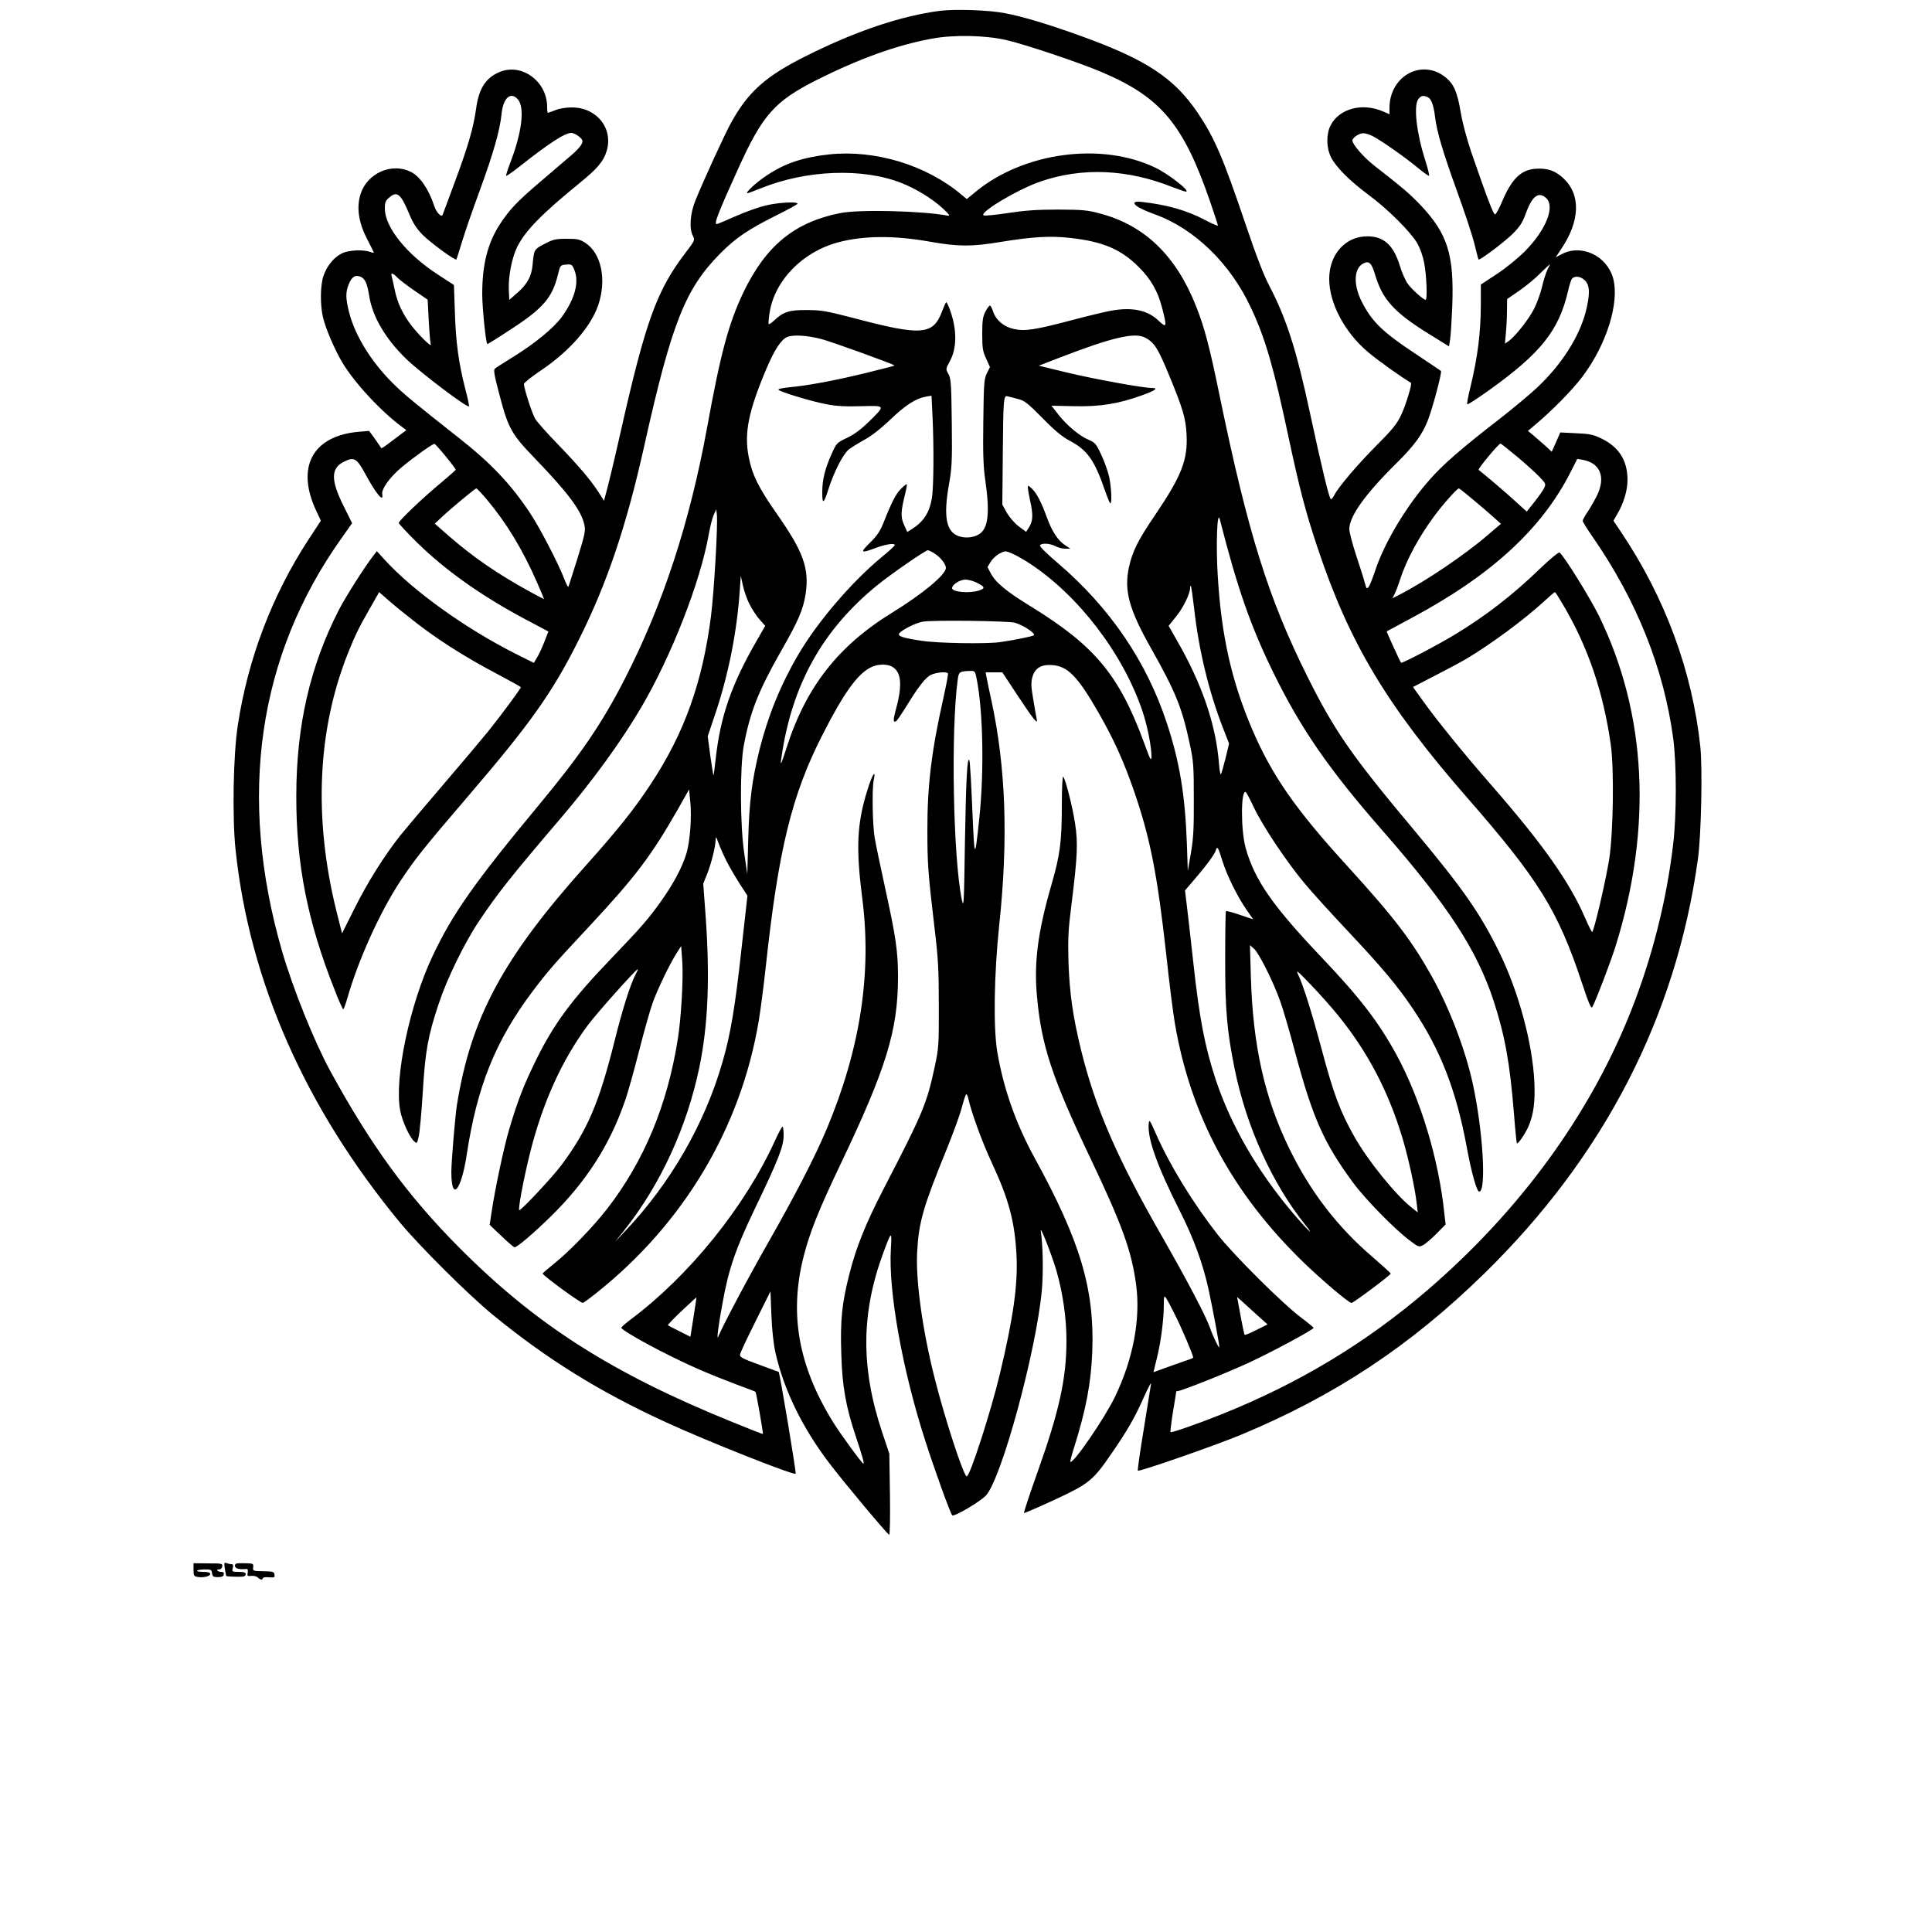 <?xml version="1.0" encoding="UTF-8" standalone="yes"?>
<svg version="1.0" xmlns="http://www.w3.org/2000/svg" width="100mm" height="100mm" viewBox="0 0 1000 1250" preserveAspectRatio="xMidYMid meet">
  <g transform="translate(0,1250) scale(0.1,-0.1)" fill="#000000" stroke="none">
    <path d="M4832 12430 c-250 -32 -545 -131 -866 -292 -261 -130 -373 -230 -483
-427 -40 -70 -186 -389 -234 -509 -34 -83 -41 -181 -16 -228 14 -27 13 -30
-48 -110 -186 -243 -258 -443 -420 -1161 -35 -156 -74 -319 -86 -363 l-21 -80
-37 58 c-53 81 -128 169 -266 312 -67 69 -131 141 -142 160 -20 33 -73 196
-73 226 0 7 48 46 108 86 187 126 323 282 372 422 56 165 22 335 -82 404 -37
24 -51 27 -122 27 -72 0 -88 -4 -143 -33 -67 -35 -68 -36 -77 -133 -6 -75 -34
-127 -98 -183 l-53 -46 -3 67 c-4 84 21 210 55 277 53 105 158 212 407 415
111 90 152 139 171 204 44 147 -64 282 -225 282 -39 0 -82 -7 -108 -18 -23 -9
-45 -17 -47 -17 -3 0 -5 17 -5 38 0 169 -170 290 -315 223 -86 -39 -128 -108
-145 -237 -17 -121 -52 -242 -135 -465 -41 -112 -78 -210 -81 -218 -7 -21 -41
14 -55 58 -35 107 -93 192 -153 220 -122 60 -278 -9 -322 -141 -28 -86 -16
-180 37 -286 24 -48 46 -90 47 -95 2 -4 -8 -3 -23 3 -45 17 -142 12 -184 -10
-51 -25 -97 -82 -118 -145 -21 -60 -22 -185 -4 -265 17 -74 75 -209 125 -294
78 -131 250 -317 386 -417 l29 -22 -61 -46 c-109 -82 -99 -77 -108 -60 -5 8
-23 34 -40 58 l-32 43 -71 -6 c-298 -28 -404 -232 -269 -515 l28 -60 -82 -125
c-233 -358 -389 -766 -455 -1196 -30 -192 -37 -597 -15 -807 90 -853 451
-1670 1064 -2413 126 -152 445 -470 602 -598 348 -285 687 -496 1121 -695 270
-124 825 -344 837 -332 5 5 -103 655 -110 659 -2 1 -59 22 -128 47 -105 38
-125 49 -122 65 1 10 46 107 100 214 l97 195 6 -155 c4 -100 14 -187 27 -245
54 -237 171 -478 344 -707 96 -127 381 -467 391 -468 5 0 7 118 5 262 l-4 263
-47 140 c-139 418 -136 772 10 1165 51 137 54 138 47 20 -17 -274 75 -785 222
-1240 61 -190 162 -470 175 -484 10 -12 176 85 217 127 100 103 327 936 363
1332 10 116 7 287 -7 380 -7 45 71 -153 101 -256 42 -146 65 -307 65 -451 0
-247 -46 -457 -189 -858 -50 -140 -88 -256 -86 -259 3 -2 91 36 197 85 224
104 250 125 369 299 105 152 154 238 211 368 28 62 48 99 45 82 -3 -16 -24
-148 -47 -293 -24 -144 -41 -265 -38 -267 8 -9 498 162 665 231 611 254 1096
575 1574 1042 777 759 1244 1664 1385 2687 21 156 30 584 15 725 -52 488 -228
964 -513 1388 l-49 73 26 45 c41 70 65 151 65 219 0 124 -54 211 -165 266 -55
27 -77 32 -167 36 l-103 5 -27 -62 -28 -63 -42 39 c-24 21 -59 52 -78 68 l-34
28 54 46 c109 92 233 219 296 302 160 211 245 487 200 643 -41 142 -202 218
-327 155 l-44 -23 38 57 c119 178 125 345 17 450 -56 54 -108 72 -187 66 -95
-8 -154 -68 -216 -216 -18 -41 -37 -77 -43 -79 -11 -4 -50 100 -155 403 -28
83 -57 190 -68 257 -22 130 -44 182 -96 225 -153 126 -365 12 -365 -197 l0
-40 -44 19 c-134 57 -281 17 -337 -91 -29 -58 -28 -143 2 -205 30 -62 121
-154 244 -245 122 -90 268 -235 313 -310 20 -35 38 -84 47 -133 15 -77 21
-236 9 -236 -14 0 -89 67 -115 103 -16 22 -40 76 -53 121 -41 131 -103 187
-210 187 -141 0 -246 -117 -246 -275 0 -157 99 -345 249 -472 57 -50 215 -162
280 -201 9 -5 -33 -143 -63 -207 -28 -59 -55 -93 -158 -196 -124 -125 -247
-269 -274 -322 -8 -15 -18 -28 -23 -28 -10 0 -59 203 -136 561 -87 406 -152
608 -262 819 -38 72 -86 198 -154 399 -146 431 -199 555 -307 717 -153 228
-333 347 -750 498 -215 78 -384 129 -502 151 -103 20 -318 27 -418 15z m428
-189 c119 -27 474 -146 617 -207 384 -163 529 -336 702 -837 28 -82 51 -152
51 -156 0 -5 -37 11 -82 35 -122 64 -245 99 -415 118 -29 3 -43 0 -43 -8 0
-17 43 -40 135 -74 255 -93 486 -318 619 -604 92 -195 148 -389 241 -828 74
-347 113 -495 190 -725 205 -615 448 -1021 971 -1620 461 -528 584 -727 739
-1194 43 -130 60 -170 67 -157 23 41 121 297 152 398 238 767 200 1501 -109
2134 -59 119 -229 393 -255 409 -6 4 -62 -43 -125 -103 -174 -169 -355 -309
-554 -429 -111 -67 -340 -187 -346 -181 -6 6 -95 201 -93 203 2 1 73 39 158
85 518 277 844 576 1032 946 l43 85 35 -6 c116 -21 152 -115 89 -238 -17 -33
-44 -80 -60 -103 -16 -23 -29 -48 -29 -54 0 -6 29 -53 64 -103 286 -413 461
-851 522 -1307 22 -167 22 -496 -1 -685 -43 -365 -137 -734 -272 -1075 -267
-673 -718 -1291 -1316 -1806 -398 -342 -832 -604 -1337 -806 -142 -57 -322
-120 -327 -114 -2 2 5 61 16 130 12 70 21 129 21 131 0 3 5 5 11 5 22 0 308
114 454 181 150 69 425 217 424 228 0 3 -39 35 -87 71 -114 86 -428 398 -532
530 -160 204 -310 448 -401 654 -41 93 -44 97 -47 63 -8 -95 55 -272 203 -565
90 -178 148 -339 185 -507 25 -116 70 -355 69 -370 0 -16 -40 65 -60 123 -26
76 -150 311 -313 596 -288 502 -429 827 -521 1200 -54 220 -75 371 -82 571 -4
156 -2 208 21 386 37 297 41 384 22 509 -16 108 -62 288 -77 305 -5 5 -9 -78
-9 -190 0 -229 -12 -319 -66 -505 -89 -308 -115 -505 -95 -724 28 -318 97
-528 348 -1054 205 -431 265 -598 294 -817 29 -221 -20 -479 -137 -722 -65
-136 -272 -438 -289 -421 -2 2 9 46 26 98 76 243 108 412 116 615 15 404 -77
714 -375 1257 -120 220 -198 442 -239 678 -27 156 -22 504 12 825 59 558 43
1019 -51 1455 -14 63 -28 130 -31 148 l-6 32 54 0 54 0 99 -150 c105 -159 134
-194 123 -150 -3 14 -13 70 -22 125 -14 81 -15 108 -6 143 16 59 57 84 128 79
101 -7 165 -72 301 -309 99 -173 163 -315 230 -509 104 -302 150 -537 208
-1059 19 -179 44 -376 55 -439 102 -600 370 -1098 830 -1546 118 -114 295
-265 313 -265 13 0 257 183 254 190 -2 5 -53 51 -113 103 -233 199 -407 426
-544 707 -159 326 -235 664 -248 1110 l-6 205 28 -25 c31 -29 120 -205 165
-330 18 -47 63 -200 100 -341 115 -426 185 -583 373 -839 77 -105 267 -300
364 -373 60 -46 63 -47 90 -33 16 8 54 41 87 74 l59 60 -8 69 c-36 352 -154
742 -310 1029 -116 212 -235 367 -479 624 -324 341 -439 506 -497 715 -32 115
-31 380 1 360 5 -3 29 -49 54 -102 58 -121 208 -346 323 -484 48 -59 177 -200
285 -315 222 -236 320 -353 420 -502 179 -266 280 -528 348 -895 30 -164 65
-287 80 -287 48 0 25 394 -41 697 -47 218 -149 485 -261 688 -134 240 -245
386 -554 725 -334 366 -485 584 -612 880 -133 310 -200 606 -223 991 -13 200
-4 436 13 369 114 -447 200 -693 348 -995 177 -361 361 -627 710 -1025 420
-481 606 -767 714 -1097 73 -225 105 -402 131 -727 8 -104 17 -191 19 -193 7
-8 54 61 75 109 34 80 44 160 38 291 -13 252 -102 580 -226 834 -123 252 -236
413 -542 780 -413 492 -523 651 -697 999 -256 512 -387 932 -572 1827 -63 309
-98 441 -151 574 -128 326 -332 524 -617 600 -87 24 -115 26 -277 27 -136 0
-215 -6 -321 -22 -78 -12 -149 -19 -159 -16 -38 15 219 169 368 220 269 92
560 80 851 -36 42 -16 82 -30 89 -30 31 2 -114 115 -198 155 -349 168 -852
100 -1163 -156 l-57 -47 -35 29 c-229 192 -558 291 -855 260 -171 -19 -288
-58 -404 -136 -66 -43 -144 -115 -125 -115 5 0 42 14 82 30 299 122 665 135
917 35 96 -39 192 -98 262 -161 47 -44 53 -53 33 -49 -171 31 -572 41 -695 16
-296 -59 -481 -212 -626 -514 -95 -200 -147 -393 -234 -872 -113 -619 -287
-1149 -534 -1630 -147 -287 -286 -490 -556 -815 -414 -499 -557 -701 -687
-977 -148 -314 -248 -790 -209 -998 12 -66 60 -172 90 -199 19 -17 19 -16 30
31 6 26 18 154 26 283 16 268 33 365 103 575 53 161 166 393 261 535 122 182
206 288 532 670 204 239 391 497 518 714 195 332 381 808 436 1116 9 52 24
111 33 130 l16 35 4 -35 c7 -67 -18 -497 -38 -656 -55 -429 -172 -757 -389
-1086 -106 -161 -212 -295 -420 -527 -536 -598 -744 -984 -835 -1551 -11 -69
-36 -367 -36 -432 0 -198 64 -125 100 114 67 440 185 733 425 1053 100 132
136 174 366 420 302 324 403 458 577 763 l70 124 7 -68 c12 -105 0 -269 -25
-349 -27 -88 -82 -191 -161 -303 -81 -115 -133 -174 -323 -372 -263 -274 -376
-428 -496 -675 -75 -154 -114 -256 -166 -433 -35 -118 -92 -388 -114 -537
l-12 -80 76 -72 c41 -40 80 -73 85 -73 17 0 124 91 234 199 228 223 382 462
480 747 20 55 60 201 91 322 31 122 70 261 87 309 33 93 109 250 157 327 l29
45 7 -97 c8 -111 -7 -372 -29 -507 -68 -427 -218 -787 -456 -1095 -89 -115
-245 -277 -343 -355 -41 -33 -75 -62 -75 -65 0 -12 243 -190 260 -190 4 0 45
30 91 67 564 450 931 1067 1047 1758 11 66 32 226 46 355 81 752 168 1108 366
1495 137 269 225 392 311 436 50 26 118 25 151 -2 51 -39 54 -125 10 -282 -15
-56 -14 -75 5 -63 6 3 31 41 58 83 85 140 132 200 168 217 35 16 101 22 109 9
3 -5 -11 -75 -29 -158 -77 -341 -105 -570 -104 -860 0 -211 4 -273 47 -635 23
-190 27 -267 27 -495 1 -256 -1 -277 -26 -395 -52 -243 -77 -301 -330 -790
-116 -224 -180 -382 -223 -555 -48 -188 -59 -295 -52 -513 6 -214 30 -346 96
-542 40 -119 54 -170 47 -170 -8 0 -148 191 -195 267 -227 366 -287 706 -190
1080 38 149 98 299 236 588 297 622 373 869 373 1215 0 165 -14 259 -84 578
-30 136 -60 281 -67 322 -14 85 -18 316 -6 373 16 76 -11 34 -41 -65 -68 -216
-75 -375 -33 -703 62 -482 -13 -972 -230 -1489 -77 -183 -202 -425 -379 -736
-132 -231 -288 -526 -324 -610 -11 -26 4 90 30 226 39 216 84 345 208 604 151
314 186 402 186 474 0 31 -3 56 -7 56 -5 0 -26 -40 -48 -88 -195 -429 -555
-876 -937 -1161 -32 -24 -58 -47 -58 -52 0 -12 150 -99 299 -173 147 -74 274
-129 444 -193 67 -25 123 -46 125 -48 5 -4 51 -269 48 -273 -2 -1 -90 33 -197
77 -783 318 -1271 629 -1769 1130 -334 336 -570 660 -833 1141 -105 193 -241
532 -312 775 -289 1000 -158 1911 386 2675 l67 95 -55 111 c-83 166 -83 243
-1 285 68 35 85 26 140 -75 71 -131 122 -193 111 -133 -6 33 50 111 126 174
83 69 203 154 212 151 13 -5 140 -160 137 -168 -2 -4 -44 -41 -93 -82 -117
-97 -275 -247 -275 -261 0 -6 54 -64 119 -128 192 -188 435 -358 738 -516
l111 -59 -27 -69 c-15 -39 -37 -85 -48 -102 l-19 -32 -120 60 c-323 163 -662
406 -845 607 l-51 56 -19 -25 c-53 -66 -183 -270 -227 -356 -186 -363 -275
-749 -275 -1203 -1 -441 73 -815 249 -1257 26 -68 51 -123 55 -123 3 0 16 35
28 78 71 245 208 548 339 748 94 142 146 209 440 552 404 471 547 672 717
1013 182 363 308 735 425 1262 176 788 264 1009 490 1237 100 101 180 155 364
247 75 37 136 71 136 75 0 15 -126 8 -208 -12 -45 -11 -133 -42 -195 -70 -61
-27 -115 -50 -120 -50 -19 0 9 72 136 352 161 357 238 443 516 583 277 138
516 224 741 265 140 26 344 22 480 -9z m-3161 -382 c48 -51 29 -214 -49 -416
-16 -42 -28 -79 -25 -81 2 -2 44 27 92 65 193 152 288 213 330 213 12 0 34
-11 50 -24 24 -21 26 -27 16 -48 -6 -14 -35 -46 -65 -71 -29 -25 -117 -100
-194 -166 -158 -134 -207 -186 -269 -281 -80 -122 -115 -262 -115 -452 0 -89
23 -314 33 -324 1 -2 70 41 152 95 209 136 268 205 304 351 16 65 16 65 54 68
35 3 39 1 53 -35 33 -78 3 -189 -83 -306 -52 -70 -170 -167 -303 -250 -63 -39
-121 -76 -128 -82 -10 -9 -4 -42 28 -164 58 -222 78 -259 230 -416 213 -221
298 -335 319 -423 11 -44 9 -57 -43 -226 -31 -98 -57 -181 -59 -183 -3 -2 -15
22 -27 54 -42 106 -157 327 -217 418 -126 191 -254 326 -462 490 -297 234
-361 287 -435 361 -137 138 -239 304 -277 452 -23 92 -24 129 -3 182 20 50 43
64 78 49 29 -14 42 -43 55 -125 21 -134 107 -279 242 -409 97 -92 392 -315
403 -304 3 2 -8 54 -24 114 -42 164 -61 299 -67 495 l-6 176 -106 69 c-200
130 -341 305 -341 425 0 42 4 52 31 74 49 42 74 20 129 -114 22 -53 46 -90 83
-128 49 -50 213 -170 220 -161 1 2 18 54 36 114 18 61 70 211 116 335 88 242
129 385 140 492 10 103 57 147 104 97z m5891 11 c21 -11 36 -53 45 -128 11
-93 52 -231 143 -482 49 -135 100 -288 112 -340 13 -52 24 -97 26 -99 7 -8
173 117 224 169 42 42 61 71 80 124 41 114 81 148 130 108 65 -53 6 -206 -134
-348 -47 -47 -124 -109 -183 -148 l-102 -67 0 -131 c-1 -184 -20 -335 -67
-531 -15 -59 -24 -110 -21 -113 3 -3 67 38 142 92 334 239 451 386 510 640 8
37 20 74 26 81 18 21 58 15 84 -12 32 -31 33 -90 5 -201 -42 -163 -156 -342
-313 -490 -46 -43 -153 -133 -238 -199 -253 -196 -367 -295 -456 -395 -153
-172 -296 -410 -357 -596 -15 -45 -33 -90 -40 -100 -13 -17 -15 -15 -26 26 -6
25 -32 105 -56 178 -24 73 -44 149 -44 169 0 82 102 225 301 422 121 120 170
187 207 281 32 82 93 313 85 320 -5 4 -80 54 -168 113 -211 140 -279 206 -345
336 -55 110 -51 214 10 246 39 20 54 5 79 -79 47 -155 123 -238 342 -374 l134
-83 7 43 c4 24 10 120 14 213 13 338 -29 472 -207 660 -70 73 -112 109 -297
253 -70 55 -142 138 -142 163 0 14 31 39 57 45 17 5 41 -1 71 -15 53 -26 217
-141 303 -213 33 -27 63 -48 65 -45 3 3 -8 48 -25 101 -56 175 -76 350 -45
394 17 24 35 27 64 12z m-3221 -934 c180 -32 267 -33 457 -1 203 33 318 40
445 26 212 -23 331 -73 444 -186 82 -81 127 -160 155 -271 31 -121 29 -129
-25 -78 -71 68 -171 89 -311 63 -32 -6 -142 -32 -244 -59 -241 -64 -307 -74
-378 -59 -65 13 -117 56 -136 112 -7 21 -16 39 -21 40 -4 1 -17 -16 -29 -38
-17 -33 -21 -58 -21 -145 0 -91 3 -112 25 -160 l25 -55 -20 -40 c-18 -37 -20
-63 -23 -310 -3 -212 0 -295 13 -384 30 -207 19 -308 -38 -346 -35 -23 -89
-29 -131 -15 -84 27 -103 124 -67 332 20 111 22 151 19 403 -3 249 -5 284 -21
314 -19 33 -19 34 9 85 42 77 46 186 10 302 -15 48 -31 83 -35 78 -4 -5 -15
-30 -25 -56 -58 -157 -131 -163 -576 -45 -174 45 -207 51 -300 51 -114 1 -152
-11 -213 -69 -16 -15 -31 -25 -34 -22 -2 3 0 36 6 73 33 211 216 398 451 458
163 42 357 43 589 2z m3992 -183 c-10 -21 -26 -72 -35 -113 -10 -41 -33 -104
-52 -141 -36 -69 -122 -177 -163 -206 l-24 -16 6 69 c4 38 7 103 7 144 l1 75
80 55 c43 30 105 81 136 113 32 31 59 57 60 57 2 0 -5 -17 -16 -37z m-7441
-48 c13 -14 63 -52 111 -85 l86 -59 7 -136 c4 -75 10 -144 13 -153 9 -24 -71
53 -122 118 -59 76 -94 150 -111 234 -8 39 -17 79 -20 89 -8 25 9 21 36 -8z
m2746 -399 c73 -20 461 -160 472 -171 1 -1 -82 -23 -185 -48 -196 -48 -377
-82 -500 -93 -40 -4 -70 -11 -67 -15 8 -14 214 -76 309 -94 65 -13 127 -16
227 -13 160 4 159 7 47 -103 -46 -45 -91 -79 -137 -101 -68 -32 -70 -35 -101
-104 -44 -98 -61 -167 -61 -249 0 -81 9 -77 40 20 37 116 97 231 133 258 17
13 64 42 102 63 43 23 108 74 167 131 98 93 163 135 229 147 l36 6 6 -127 c10
-197 8 -473 -4 -538 -17 -95 -54 -151 -132 -200 l-27 -17 -21 47 c-23 51 -21
85 7 199 8 32 13 60 11 63 -3 2 -19 -11 -37 -29 -33 -32 -61 -86 -115 -223
-22 -54 -42 -83 -87 -127 -66 -65 -60 -70 38 -33 64 24 125 33 123 18 0 -5
-41 -42 -91 -83 -191 -159 -410 -415 -533 -625 -113 -192 -196 -396 -251 -615
-49 -200 -66 -330 -73 -580 l-6 -225 -20 135 c-27 180 -28 559 -3 695 41 219
95 355 241 612 115 201 144 270 160 374 23 162 -16 270 -183 509 -123 175
-163 257 -186 374 -30 154 -2 295 115 571 51 121 96 190 135 205 39 16 131 10
222 -14z m2092 10 c61 -32 83 -67 157 -246 88 -213 107 -277 112 -380 9 -164
-32 -269 -202 -520 -112 -164 -149 -239 -171 -341 -32 -151 1 -272 143 -523
159 -282 201 -385 250 -616 25 -114 27 -145 27 -360 1 -191 -3 -257 -19 -350
l-20 -115 -6 180 c-12 315 -47 526 -129 775 -131 399 -368 748 -706 1037 -81
69 -121 110 -115 116 15 15 65 11 100 -7 16 -9 45 -16 63 -16 l33 0 -36 24
c-46 31 -83 89 -116 179 -35 97 -66 157 -97 186 -24 22 -26 23 -26 5 1 -10 7
-48 15 -84 20 -89 18 -129 -5 -168 l-21 -33 -46 34 c-27 20 -60 58 -78 88
l-30 54 3 325 c3 357 5 383 30 376 10 -2 40 -10 67 -17 44 -11 63 -26 160
-124 80 -82 128 -121 175 -146 114 -60 160 -124 226 -314 15 -44 31 -84 36
-90 14 -15 9 106 -7 175 -9 36 -31 99 -51 140 -31 67 -40 77 -77 93 -60 24
-144 94 -198 163 l-46 59 146 -3 c166 -4 286 15 436 69 92 33 113 49 66 49
-56 0 -376 58 -553 101 l-177 43 137 53 c337 130 482 164 550 129z m2407 -770
c55 -46 120 -105 144 -130 42 -43 44 -47 32 -73 -7 -15 -35 -55 -63 -90 l-50
-63 -86 78 c-70 63 -151 132 -225 192 -7 6 129 170 141 170 4 0 52 -38 107
-84z m-6665 -278 c126 -150 232 -324 325 -537 25 -57 45 -105 45 -107 0 -1
-42 20 -92 48 -213 117 -366 223 -525 361 l-90 79 46 43 c62 58 214 184 223
185 4 0 35 -33 68 -72z m6379 1 c46 -38 106 -90 133 -114 l49 -44 -88 -75
c-146 -126 -404 -300 -571 -385 l-43 -22 14 28 c8 15 25 60 37 98 40 122 119
270 219 405 55 75 148 180 160 180 3 0 44 -32 90 -71z m-3483 -350 c38 -23 74
-69 74 -93 0 -44 -150 -168 -348 -290 -348 -214 -556 -479 -682 -871 -36 -114
-44 -128 -34 -65 68 472 267 828 624 1117 85 69 308 223 323 223 5 0 25 -9 43
-21z m612 -62 c317 -206 607 -584 733 -956 32 -94 59 -230 59 -295 -1 -36 -7
-24 -50 94 -160 433 -317 622 -730 876 -160 98 -230 156 -261 217 l-20 38 21
35 c12 19 38 43 58 53 35 18 37 18 80 0 24 -10 73 -38 110 -62z m-1809 -266
c18 -34 47 -79 67 -101 l35 -39 -59 -103 c-160 -278 -232 -486 -262 -762 -6
-55 -12 -101 -13 -103 -2 -1 -11 55 -21 125 l-17 128 55 164 c81 246 134 515
152 775 l7 100 13 -61 c7 -33 26 -89 43 -123z m1471 139 c53 -27 56 -36 16
-50 -64 -21 -176 -11 -176 15 0 23 51 55 87 55 18 0 51 -9 73 -20z m1406 -166
c29 -264 95 -539 186 -772 l40 -103 -22 -92 c-13 -51 -26 -98 -30 -105 -4 -8
-10 22 -13 66 -20 255 -110 518 -276 805 l-50 88 49 61 c47 58 90 147 90 185
0 9 2 14 5 11 3 -3 12 -68 21 -144z m-5082 -55 c164 -133 355 -256 592 -380
74 -39 134 -73 134 -75 0 -9 -136 -193 -214 -289 -45 -55 -176 -211 -292 -346
-116 -135 -239 -281 -273 -323 -106 -134 -213 -305 -297 -473 l-81 -162 -37
147 c-148 600 -122 1170 75 1665 47 118 73 171 147 299 l55 97 46 -40 c25 -23
90 -77 145 -120z m7472 73 c159 -269 258 -562 306 -902 22 -157 16 -564 -10
-735 -22 -142 -100 -475 -111 -475 -3 0 -23 40 -44 88 -100 233 -273 479 -612
867 -172 197 -347 412 -442 545 l-61 85 147 76 c80 41 171 90 201 108 161 96
375 255 500 370 36 33 67 60 70 60 3 1 28 -39 56 -87z m-3550 -111 c55 -15
140 -72 122 -82 -14 -8 -145 -34 -221 -44 -90 -12 -400 -7 -503 9 -123 18
-161 31 -145 49 19 24 109 68 153 75 65 11 548 5 594 -7z m-247 -363 c42 -210
49 -601 17 -903 -29 -274 -31 -272 -45 55 -7 168 -15 312 -19 320 -14 34 -22
-129 -29 -535 -6 -393 -7 -425 -20 -366 -56 270 -72 1095 -26 1428 6 45 13 50
75 52 36 1 37 1 47 -51z m-1619 -1178 c18 -36 56 -101 84 -145 l52 -80 -38
-340 c-42 -383 -71 -555 -123 -735 -115 -401 -337 -786 -630 -1095 l-66 -70
60 75 c234 295 405 666 486 1055 57 276 69 583 40 984 l-15 204 25 62 c28 71
54 176 55 220 1 26 3 24 19 -20 10 -27 33 -79 51 -115z m3209 0 c28 -92 98
-233 156 -316 l43 -62 -86 29 c-47 16 -88 27 -90 24 -3 -3 -5 -141 -5 -308 -1
-327 12 -469 60 -707 76 -378 244 -749 461 -1018 70 -88 0 -19 -90 88 -226
268 -396 564 -493 857 -70 213 -105 395 -144 753 -11 102 -28 249 -37 327
l-17 142 49 57 c80 92 144 177 150 202 9 32 16 20 43 -68z m-3798 -737 c-36
-72 -82 -218 -136 -433 -100 -399 -174 -572 -344 -800 -54 -73 -257 -290 -271
-290 -10 0 25 190 66 357 81 330 207 611 378 841 59 79 312 362 323 362 2 0
-5 -17 -16 -37z m4547 -263 c190 -234 324 -489 415 -790 37 -122 82 -325 93
-425 l7 -59 -41 32 c-105 84 -282 303 -370 459 -94 168 -133 273 -213 572 -62
232 -117 406 -150 476 -17 34 -4 24 81 -65 56 -58 136 -148 178 -200z m-2393
-537 c17 -83 91 -286 153 -418 110 -237 148 -380 159 -600 9 -188 -21 -402
-108 -765 -57 -240 -193 -661 -214 -662 -20 0 -142 373 -209 640 -78 309 -122
628 -112 812 11 194 37 286 190 662 42 103 87 226 99 273 12 47 25 85 29 85 4
0 10 -12 13 -27z m1334 -1393 c42 -82 121 -267 121 -283 0 -2 -8 -7 -17 -10
-10 -3 -68 -23 -129 -45 l-111 -40 23 95 c26 105 44 249 44 345 0 73 0 73 69
-62z m-3112 -22 l-20 -127 -71 36 c-39 19 -73 37 -75 39 -2 2 38 44 90 93 52
49 95 88 95 87 1 0 -8 -58 -19 -128z m3656 5 l58 -52 -72 -36 c-39 -20 -73
-34 -76 -31 -3 2 -15 59 -27 125 l-22 120 41 -37 c22 -20 66 -60 98 -89z"/>
    <path d="M2 2344 c0 -36 3 -43 23 -46 37 -8 85 3 85 18 0 10 -14 14 -47 14
-58 0 -47 15 12 16 40 0 44 -2 47 -25 3 -21 8 -25 38 -25 25 0 36 5 38 17 2
11 -3 17 -17 17 -11 0 -22 4 -25 9 -3 5 2 8 12 7 10 0 18 7 20 19 3 19 -3 20
-92 20 l-94 1 0 -42z"/>
    <path d="M205 2349 c4 -24 8 -45 9 -46 3 -3 74 -6 104 -4 12 0 22 7 22 16 0
11 -12 15 -45 15 -43 0 -45 1 -39 25 5 18 2 25 -9 25 -8 0 -23 3 -32 7 -15 5
-16 1 -10 -38z"/>
    <path d="M270 2369 c0 -18 30 -25 76 -20 7 1 9 -9 7 -23 -5 -22 -2 -25 23 -22
16 2 34 -3 42 -10 15 -16 32 -18 32 -5 0 5 18 8 40 6 35 -3 39 -1 36 17 -2 19
-10 21 -72 22 -67 1 -69 2 -66 26 3 24 1 25 -58 26 -52 1 -60 -1 -60 -17z"/>
  </g>
</svg>